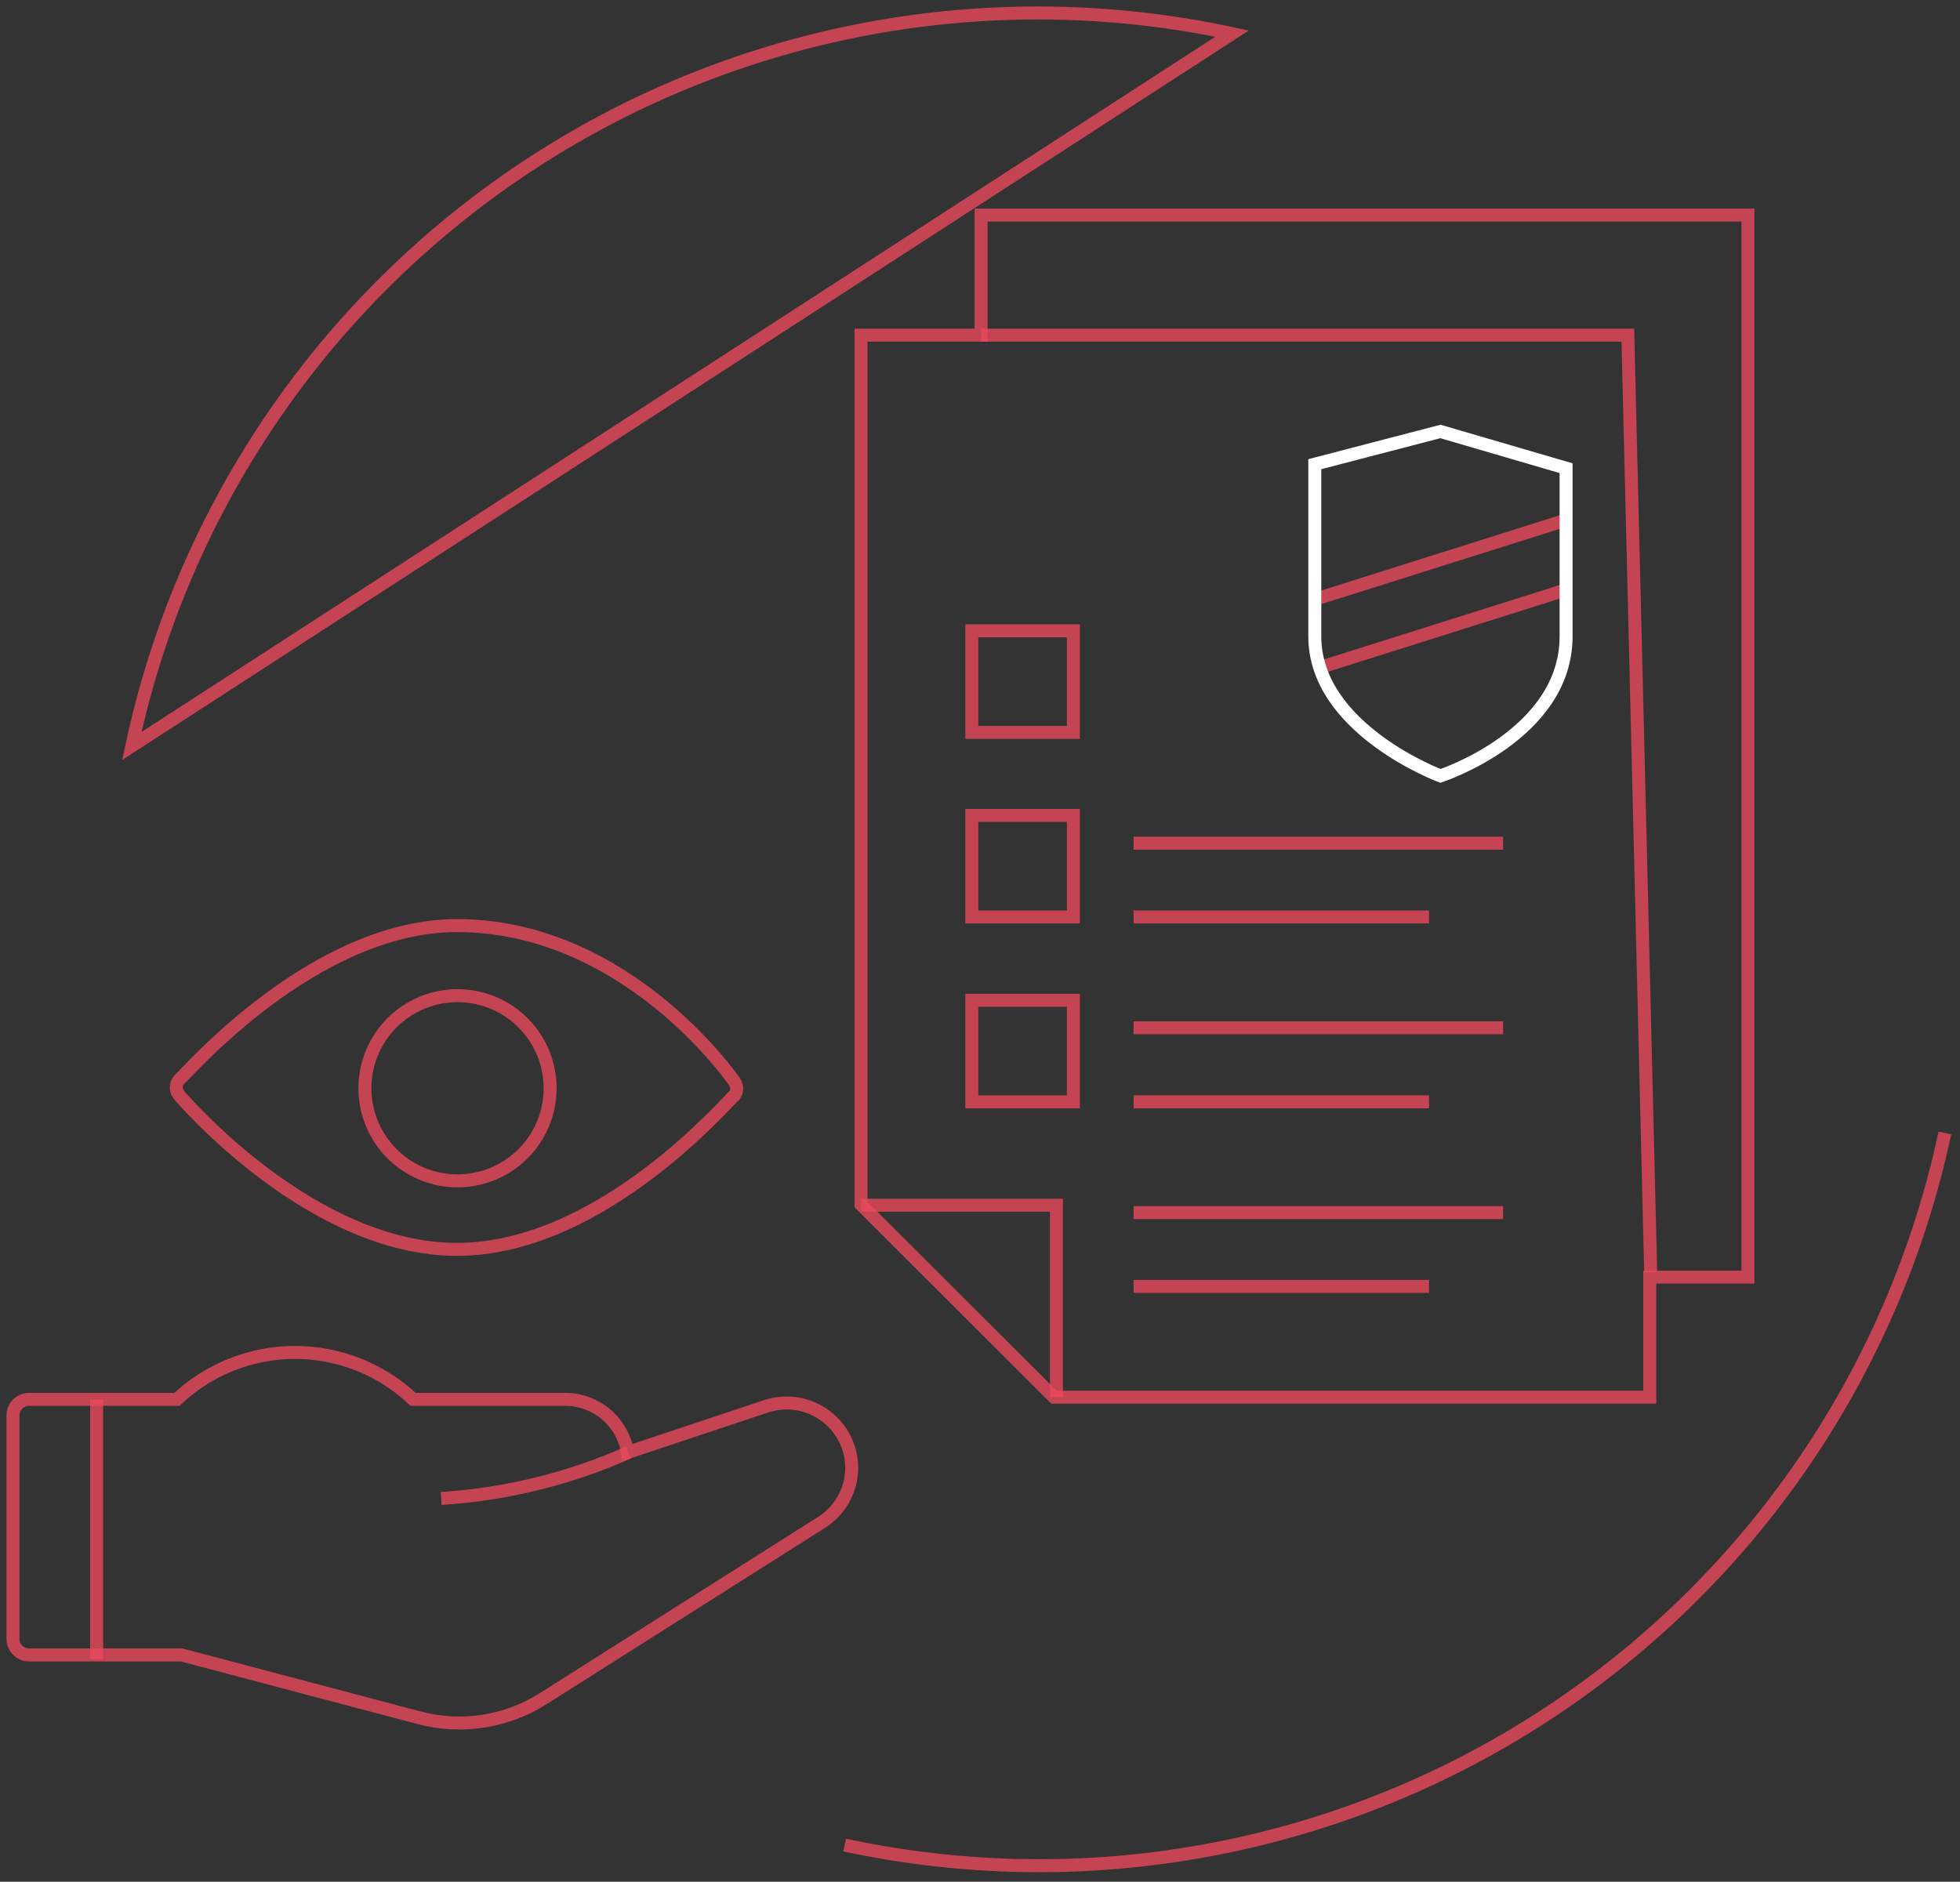 <svg width="151" height="145" viewBox="0 0 151 145" fill="none" xmlns="http://www.w3.org/2000/svg">
<rect x="0" y="0" width="151" height="145" fill="#333333" stroke="none"/>
<path d="M7.445 127.856V107.83" stroke="rgba(233,73,91,0.8)" stroke-miterlimit="10"/>
<path d="M48.424 111.921C43.861 113.951 38.972 115.151 33.987 115.465" stroke="rgba(233,73,91,0.8)" stroke-miterlimit="10"/>
<path d="M2.237 107.83H13.629C16.088 105.507 19.343 104.213 22.726 104.213C26.109 104.213 29.364 105.507 31.823 107.83H43.596C44.743 107.843 45.849 108.261 46.719 109.009C47.589 109.757 48.167 110.789 48.352 111.921L59.054 108.354C59.806 108.11 60.605 108.048 61.385 108.171C62.165 108.295 62.905 108.601 63.545 109.064C64.185 109.528 64.706 110.136 65.066 110.839C65.427 111.542 65.616 112.32 65.619 113.11V113.11C65.613 113.96 65.392 114.793 64.976 115.534C64.56 116.274 63.963 116.897 63.24 117.344L41.836 130.9C40.436 131.786 38.869 132.374 37.233 132.628C35.596 132.882 33.924 132.795 32.322 132.375L13.986 127.523H2.237C1.909 127.523 1.594 127.393 1.362 127.161C1.13 126.929 1 126.614 1 126.286V109.067C1 108.739 1.13 108.425 1.362 108.193C1.594 107.961 1.909 107.83 2.237 107.83V107.83Z" stroke="rgba(233,73,91,0.8)" stroke-miterlimit="10"/>
<path d="M35.248 76.722C33.836 76.722 32.457 77.141 31.284 77.925C30.11 78.709 29.196 79.823 28.656 81.127C28.116 82.43 27.974 83.865 28.25 85.249C28.525 86.633 29.204 87.904 30.202 88.902C31.2 89.9 32.471 90.58 33.855 90.855C35.24 91.13 36.674 90.989 37.978 90.449C39.282 89.909 40.396 88.994 41.18 87.821C41.964 86.648 42.382 85.268 42.382 83.857C42.382 81.965 41.631 80.15 40.293 78.812C38.955 77.474 37.14 76.722 35.248 76.722V76.722Z" stroke="rgba(233,73,91,0.8)" stroke-miterlimit="10"/>
<path d="M56.605 83.381C56.272 82.882 48.114 71.323 35.2 71.323C24.141 71.323 14.295 82.811 13.795 83.215C13.658 83.378 13.582 83.584 13.582 83.798C13.582 84.011 13.658 84.217 13.795 84.38C14.2 84.856 24.046 96.272 35.2 96.272C46.355 96.272 56.082 84.785 56.605 84.38C56.703 84.232 56.756 84.058 56.756 83.881C56.756 83.703 56.703 83.529 56.605 83.381V83.381Z" stroke="rgba(233,73,91,0.8)" stroke-miterlimit="10"/>
<path d="M149.835 87.306C147.878 96.477 144.132 105.173 138.811 112.895C133.491 120.617 126.7 127.215 118.828 132.311C110.955 137.407 102.155 140.901 92.931 142.593C83.708 144.286 74.241 144.143 65.072 142.173M10.157 57.482C12.111 48.308 15.855 39.61 21.174 31.885C26.494 24.16 33.284 17.559 41.157 12.461C49.03 7.363 57.83 3.867 67.056 2.173C76.281 0.479 85.749 0.621 94.92 2.59L10.157 57.482Z" stroke="rgba(233,73,91,0.8)" stroke-miterlimit="10"/>
<path d="M101.293 46.185L120.653 40.072" stroke="rgba(233,73,91,0.8)" stroke-miterlimit="10"/>
<path d="M101.293 51.56L120.653 45.447" stroke="rgba(233,73,91,0.8)" stroke-miterlimit="10"/>
<path d="M110.973 33.247L101.293 35.768V49.039C101.293 56.174 110.973 59.789 110.973 59.789C110.973 59.789 120.653 56.625 120.653 49.039V36.077L110.973 33.247Z" stroke="white" stroke-miterlimit="10"/>
<path d="M115.801 93.442H87.333" stroke="rgba(233,73,91,0.8)" stroke-miterlimit="10"/>
<path d="M110.093 99.126H87.333" stroke="rgba(233,73,91,0.8)" stroke-miterlimit="10"/>
<path d="M115.801 79.196H87.333" stroke="rgba(233,73,91,0.8)" stroke-miterlimit="10"/>
<path d="M110.093 84.903H87.333" stroke="rgba(233,73,91,0.8)" stroke-miterlimit="10"/>
<path d="M82.695 77.079H74.87V84.904H82.695V77.079Z" stroke="rgba(233,73,91,0.8)" stroke-miterlimit="10"/>
<path d="M115.801 64.973H87.333" stroke="rgba(233,73,91,0.8)" stroke-miterlimit="10"/>
<path d="M110.093 70.657H87.333" stroke="rgba(233,73,91,0.8)" stroke-miterlimit="10"/>
<path d="M82.695 62.833H74.87V70.657H82.695V62.833Z" stroke="rgba(233,73,91,0.8)" stroke-miterlimit="10"/>
<path d="M82.695 48.611H74.87V56.435H82.695V48.611Z" stroke="rgba(233,73,91,0.8)" stroke-miterlimit="10"/>
<path d="M134.661 16.575H75.584V25.826H66.332V92.823L81.197 107.664H127.098V98.412H134.661V16.575Z" stroke="rgba(233,73,91,0.8)" stroke-miterlimit="10"/>
<path d="M66.332 92.871H81.387V107.664" stroke="rgba(233,73,91,0.8)" stroke-miterlimit="10"/>
<path d="M127.17 98.032L125.41 25.826H75.584" stroke="rgba(233,73,91,0.8)" stroke-miterlimit="10"/>
</svg>
